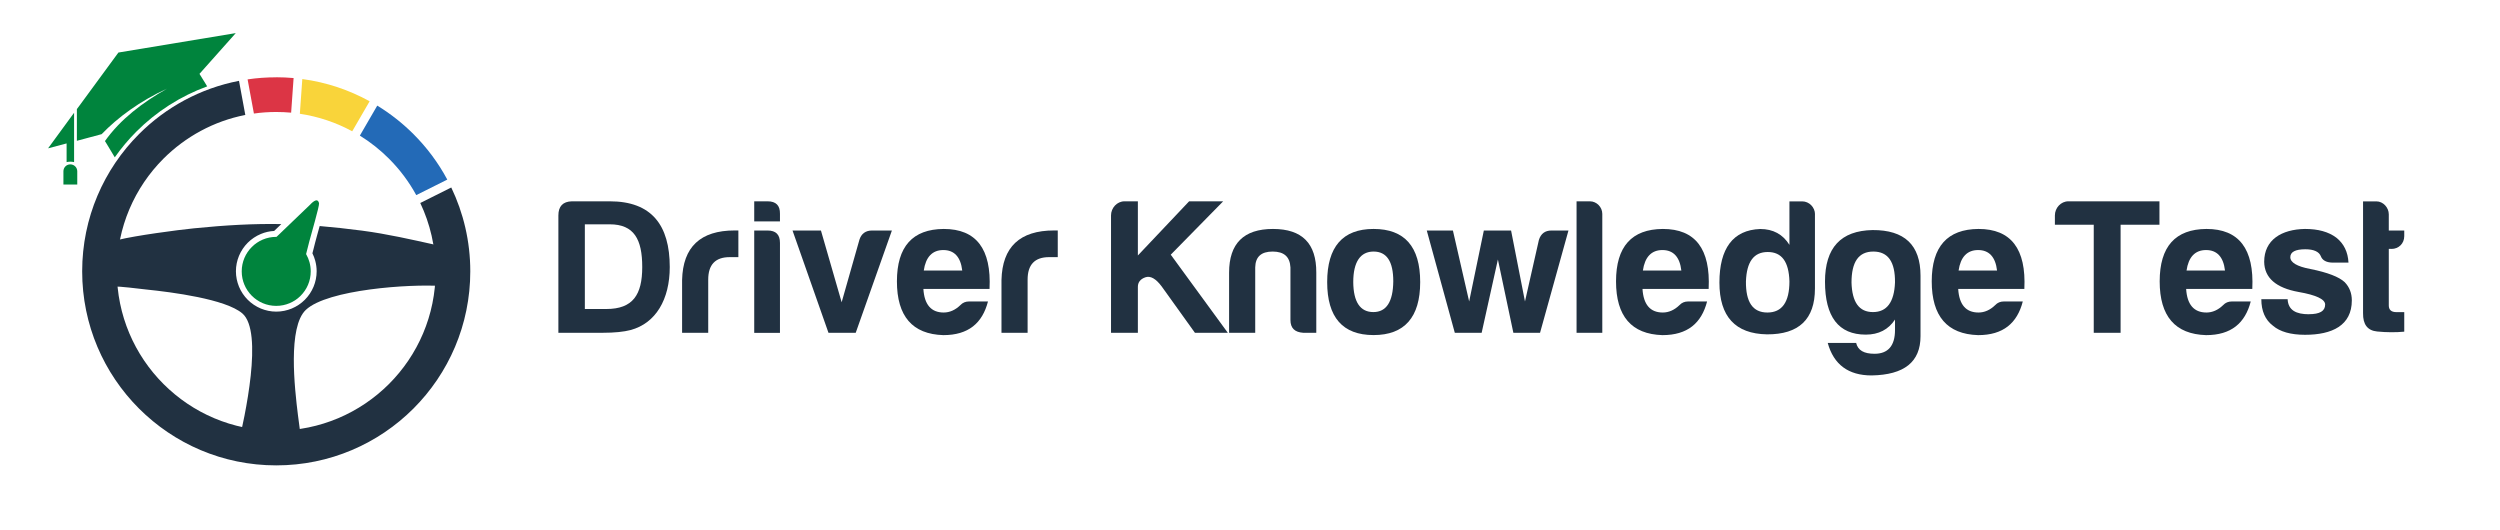 <?xml version="1.0" encoding="UTF-8"?>
<svg id="Layer_1" xmlns="http://www.w3.org/2000/svg" viewBox="0 0 447.81 95">
  <g id="Layer_1-2" data-name="Layer_1">
    <g>
      <path d="M19.98,51.29c1.93.02,4.35.37,6.24.57,4.59.47,14.19,1.71,17.19,4.28,3.81,3.27.46,18.53-.82,23.83,2.21.53,4.52.81,6.89.81,1.64,0,3.26-.14,4.83-.4-.36-1.3-.79-4.83-.94-6.02-.6-4.85-1.84-15.79,1.42-18.86,3.89-3.66,18.65-4.65,24.2-4.27,0-2.54-.33-5.01-.94-7.36-4.29-.95-8.66-1.96-13.22-2.56-2.68-.35-5.17-.62-7.57-.82-.15.56-.31,1.11-.44,1.59-.17.59-.3,1.07-.38,1.41h0l-.3,1.19-.18.69c.21.43.39.88.51,1.35.16.6.25,1.23.25,1.87,0,.97-.2,1.91-.55,2.76-.37.89-.91,1.69-1.57,2.35s-1.46,1.2-2.35,1.57c-.86.35-1.79.55-2.76.55s-1.91-.2-2.76-.55c-.89-.37-1.69-.91-2.35-1.57s-1.2-1.46-1.57-2.35c-.35-.86-.55-1.79-.55-2.76s.2-1.91.55-2.76c.37-.89.91-1.69,1.57-2.35s1.46-1.2,2.35-1.57c.74-.31,1.54-.5,2.38-.54l1.28-1.23c-4.94-.09-9.86.18-15.66.76-2.99.3-10.52,1.31-13.56,2.07-.77,2.63-1.18,5.41-1.18,8.29v.02h0ZM55.12,40.34c-.6-.04-1.2-.07-1.8-.1l-2.94,2.81-.06.05-.06.06-.31.31h-.48c-.7,0-1.36.14-1.96.39-.62.26-1.18.64-1.66,1.11-.48.48-.86,1.04-1.12,1.66-.25.6-.39,1.26-.39,1.96s.14,1.36.39,1.96c.26.62.64,1.18,1.12,1.66s1.04.86,1.66,1.12c.6.25,1.26.39,1.96.39s1.36-.14,1.96-.39c.62-.26,1.18-.64,1.66-1.12s.86-1.04,1.12-1.66c.25-.6.39-1.26.39-1.96,0-.46-.06-.91-.17-1.33-.12-.44-.29-.85-.51-1.23l-.11-.78h0l.27-1.09.3-1.2h0c.04-.15.2-.73.4-1.45l.33-1.18h0Z" fill="#213141"/>
      <path d="M80.83,33.58c2.18,4.55,3.41,9.64,3.41,15.02,0,9.6-3.89,18.29-10.18,24.58s-14.98,10.18-24.58,10.18-18.29-3.89-24.58-10.18-10.18-14.98-10.18-24.58,3.89-18.29,10.18-24.58c4.79-4.8,10.98-8.2,17.91-9.54l1.13,6.11c-5.66,1.11-10.72,3.9-14.65,7.82-5.17,5.17-8.36,12.3-8.36,20.19s3.19,15.02,8.36,20.19c5.17,5.17,12.3,8.36,20.19,8.36s15.02-3.2,20.19-8.36c5.17-5.17,8.36-12.3,8.36-20.19,0-4.38-.99-8.53-2.75-12.24l5.56-2.78h-.01Z" fill="#213141"/>
      <path d="M67.58,18.92c2.36,1.44,4.53,3.16,6.48,5.1,2.4,2.4,4.45,5.14,6.06,8.15l-5.56,2.78c-1.31-2.41-2.97-4.61-4.9-6.54-1.56-1.56-3.31-2.95-5.2-4.12l3.12-5.38h0Z" fill="#236ab7"/>
      <path d="M54.16,14.16c4.32.58,8.39,1.96,12.05,3.98l-3.12,5.38c-2.86-1.56-6.03-2.64-9.38-3.14l.44-6.21h.01Z" fill="#f9d43a"/>
      <path d="M49.48,13.84c1.05,0,2.09.05,3.11.14l-.44,6.2c-.88-.08-1.77-.12-2.68-.12-1.35,0-2.68.09-3.99.28l-1.13-6.12c1.67-.25,3.38-.37,5.12-.37h.01Z" fill="#dc3545"/>
      <path d="M57.15,36.41c.1.41-1.5,5.87-1.74,6.82-.2.77-.38,1.51-.58,2.28h0c.53.92.83,1.97.83,3.1,0,1.71-.69,3.25-1.81,4.37-1.12,1.12-2.66,1.81-4.37,1.81s-3.25-.69-4.37-1.81c-1.12-1.12-1.81-2.66-1.81-4.37s.69-3.25,1.81-4.37c1.12-1.12,2.66-1.81,4.37-1.81h.05s.08-.08.13-.12l5.82-5.58c.21-.2,1.38-1.57,1.67-.32h0Z" fill="#00843d" fill-rule="evenodd"/>
      <path d="M42.23,5.93l-21.02,3.48c-2.33,3.17-4.65,6.33-6.97,9.5h0l-.47.63v5.68l1.76-.47h0l2.68-.72c2.86-2.98,6.91-5.97,11.71-8.15-4.35,2.45-8.37,5.5-11.12,9.39l.31.5,1.45,2.41c1.16-1.65,2.46-3.2,3.88-4.62,3.55-3.55,7.86-6.33,12.67-8.09l-.31-.51-1.07-1.73,6.51-7.31h0ZM11.93,25.7v3.34c.2-.05.43-.08.67-.08s.47.03.67.08v-3.7h0v-5.14c-1.49,2.04-3.47,4.75-4.66,6.37,1.11-.29,2.21-.59,3.32-.88h0ZM12.59,29.44h0c.68,0,1.25.55,1.25,1.24v2.37h-2.48v-2.37c0-.69.55-1.24,1.23-1.24h0Z" fill="#00843d"/>
    </g>
    <g>
      <g>
        <path d="M201.43,36.06h2.39v9.7l9.18-9.7h6.1l-9.39,9.56,10.22,13.99h-5.89l-5.96-8.31c-1.04-1.39-2.01-1.94-2.91-1.63-.9.31-1.35.9-1.35,1.7v8.24h-4.81v-21.02c0-1.35,1.07-2.53,2.42-2.53Z" fill="#213141"/>
        <path d="M233.44,59.61c-1.52-.1-2.29-.83-2.29-2.29v-9.42c-.1-1.9-1.14-2.84-3.19-2.84s-3.08.94-3.12,2.84v11.71h-4.68v-10.77c0-5.23,2.63-7.83,7.86-7.83s7.79,2.6,7.76,7.83v10.77h-2.36.02Z" fill="#213141"/>
        <path d="M254.39,50.53c0,6.3-2.81,9.49-8.35,9.49s-8.31-3.19-8.31-9.49,2.77-9.52,8.31-9.52,8.35,3.15,8.35,9.52ZM242.4,50.53c.03,3.57,1.25,5.37,3.6,5.37s3.53-1.87,3.57-5.51c0-3.57-1.18-5.33-3.53-5.33s-3.64,1.84-3.64,5.47h0Z" fill="#213141"/>
        <path d="M280.95,41.29l-5.09,18.32h-4.78l-2.77-13.13-2.91,13.13h-4.81l-5.02-18.32h4.68l2.91,12.71,2.63-12.71h4.88l2.49,12.71,2.49-11.01c.35-1.14,1.11-1.7,2.25-1.7h3.05Z" fill="#213141"/>
        <path d="M287.01,38.31v21.3h-4.61v-23.55h2.39c1.21,0,2.22,1.04,2.22,2.25h0Z" fill="#213141"/>
        <path d="M297.78,60.03c-5.54-.17-8.31-3.39-8.31-9.63s2.81-9.35,8.38-9.39c5.82,0,8.56,3.57,8.21,10.74h-11.85c.17,2.81,1.38,4.23,3.64,4.23,1.07,0,2.08-.45,2.98-1.32.42-.45.94-.66,1.56-.66h3.39c-1,3.88-3.5,6.03-8,6.03h0ZM294.28,48.46h6.89c-.28-2.42-1.42-3.67-3.39-3.67s-3.15,1.25-3.5,3.67Z" fill="#213141"/>
        <path d="M325.1,38.38v13.3c0,5.51-2.88,8.24-8.59,8.21-5.68-.1-8.52-3.19-8.52-9.28s2.42-9.42,7.31-9.59c2.29,0,4.05.94,5.23,2.84v-7.79h2.29c1.25,0,2.29,1.07,2.29,2.32h-.01ZM312.74,50.4c-.04,3.71,1.21,5.58,3.84,5.58s3.95-1.87,3.95-5.58c-.1-3.53-1.38-5.26-3.88-5.26s-3.78,1.73-3.91,5.26Z" fill="#213141"/>
        <path d="M326.9,50.46c0-6.1,2.84-9.14,8.52-9.25,5.71-.03,8.59,2.67,8.59,8.17v10.84c0,4.61-2.91,6.93-8.76,7.03-4.16,0-6.79-1.94-7.86-5.82h5.09c.31,1.32,1.39,1.94,3.29,1.94,2.42,0,3.67-1.42,3.67-4.26,0,0,0,.04,0-1.87-1.18,1.8-2.94,2.7-5.23,2.7-4.88,0-7.31-3.19-7.31-9.49h0ZM339.44,50.6c.04-3.71-1.25-5.54-3.88-5.54s-3.91,1.84-3.91,5.54c.1,3.53,1.35,5.3,3.84,5.3s3.81-1.77,3.95-5.3Z" fill="#213141"/>
        <path d="M354.33,60.03c-5.54-.17-8.31-3.39-8.31-9.63s2.81-9.35,8.38-9.39c5.82,0,8.56,3.57,8.21,10.74h-11.85c.17,2.81,1.38,4.23,3.64,4.23,1.07,0,2.08-.45,2.98-1.32.42-.45.94-.66,1.56-.66h3.39c-1,3.88-3.5,6.03-8,6.03h0ZM350.83,48.46h6.89c-.28-2.42-1.42-3.67-3.39-3.67s-3.15,1.25-3.5,3.67Z" fill="#213141"/>
      </g>
      <g>
        <path d="M119.97,47.83c0,5.78-2.49,10.08-7.03,11.29-1.18.31-2.84.49-4.99.49h-7.93v-21.02c0-1.63.8-2.49,2.42-2.53h6.79c7.48,0,10.74,4.26,10.74,11.78h0ZM109.23,40.18h-4.47v15.17h3.84c4.78,0,6.44-2.56,6.44-7.52s-1.46-7.65-5.82-7.65h.01Z" fill="#213141"/>
        <path d="M122.18,50.15c.14-5.92,3.29-8.87,9.42-8.87h.66v4.78h-1.56c-2.56,0-3.84,1.35-3.84,4.02v9.53h-4.68v-9.46h0Z" fill="#213141"/>
        <path d="M137.49,36.06c1.52,0,2.25.76,2.22,2.25v1.35h-4.61v-3.6h2.39ZM137.49,41.29c1.49,0,2.22.73,2.22,2.22v16.11h-4.61v-18.32h2.39Z" fill="#213141"/>
        <path d="M159.76,41.29l-6.48,18.32h-4.88l-6.44-18.32h5.09l3.71,12.85,3.19-11.22c.35-1.07,1.11-1.63,2.25-1.63h3.57-.01Z" fill="#213141"/>
        <path d="M168.97,60.03c-5.54-.17-8.31-3.39-8.31-9.63s2.81-9.35,8.38-9.39c5.82,0,8.56,3.57,8.21,10.74h-11.85c.17,2.81,1.39,4.23,3.64,4.23,1.07,0,2.08-.45,2.98-1.32.42-.45.94-.66,1.56-.66h3.39c-1,3.88-3.5,6.03-8,6.03ZM165.47,48.46h6.89c-.28-2.42-1.42-3.67-3.39-3.67s-3.15,1.25-3.5,3.67Z" fill="#213141"/>
        <path d="M179.39,50.15c.14-5.92,3.29-8.87,9.42-8.87h.66v4.78h-1.56c-2.56,0-3.84,1.35-3.84,4.02v9.53h-4.68v-9.46h0Z" fill="#213141"/>
      </g>
      <g>
        <path d="M370.5,36.06h16.31v4.19h-6.96v19.36h-4.81v-19.36h-6.96v-1.66c0-1.35,1.07-2.53,2.42-2.53h0Z" fill="#213141"/>
        <path d="M395.16,60.03c-5.54-.17-8.31-3.39-8.31-9.63s2.8-9.35,8.38-9.39c5.82,0,8.56,3.57,8.21,10.74h-11.85c.17,2.81,1.39,4.23,3.64,4.23,1.07,0,2.08-.45,2.98-1.32.42-.45.94-.66,1.56-.66h3.39c-1,3.88-3.5,6.03-8,6.03h0ZM391.66,48.46h6.89c-.28-2.42-1.42-3.67-3.39-3.67s-3.15,1.25-3.5,3.67Z" fill="#213141"/>
        <path d="M413.58,56.28c1.94,0,2.91-.55,2.91-1.73,0-.94-1.59-1.7-4.75-2.25-4.05-.73-6.13-2.53-6.17-5.4,0-3.95,3.12-5.82,7.31-5.89,2.36,0,4.23.52,5.61,1.56,1.35,1.07,2.08,2.56,2.18,4.47h-2.91c-1.07-.03-1.77-.42-2.04-1.14-.31-.8-1.25-1.25-2.77-1.25-1.8,0-2.7.48-2.7,1.42s1.18,1.66,3.57,2.11c3.12.62,5.16,1.42,6.17,2.36.87.9,1.28,2.01,1.28,3.26,0,4.5-3.53,6.17-8.38,6.17-2.56,0-4.5-.55-5.75-1.63-1.38-1.04-2.08-2.63-2.08-4.75h4.71c.1,2.01,1.56,2.7,3.81,2.7h0Z" fill="#213141"/>
        <path d="M428.37,44.58h-.48v10.15c0,.76.45,1.18,1.35,1.18h1.42v3.5c-1.49.14-3.12.14-4.85-.03s-2.56-1.25-2.53-3.29v-20.02h2.39c1.21,0,2.22,1.11,2.22,2.32v2.91h2.77v1c0,1.32-1,2.29-2.29,2.29h0Z" fill="#213141"/>
      </g>
    </g>
  </g>
</svg>